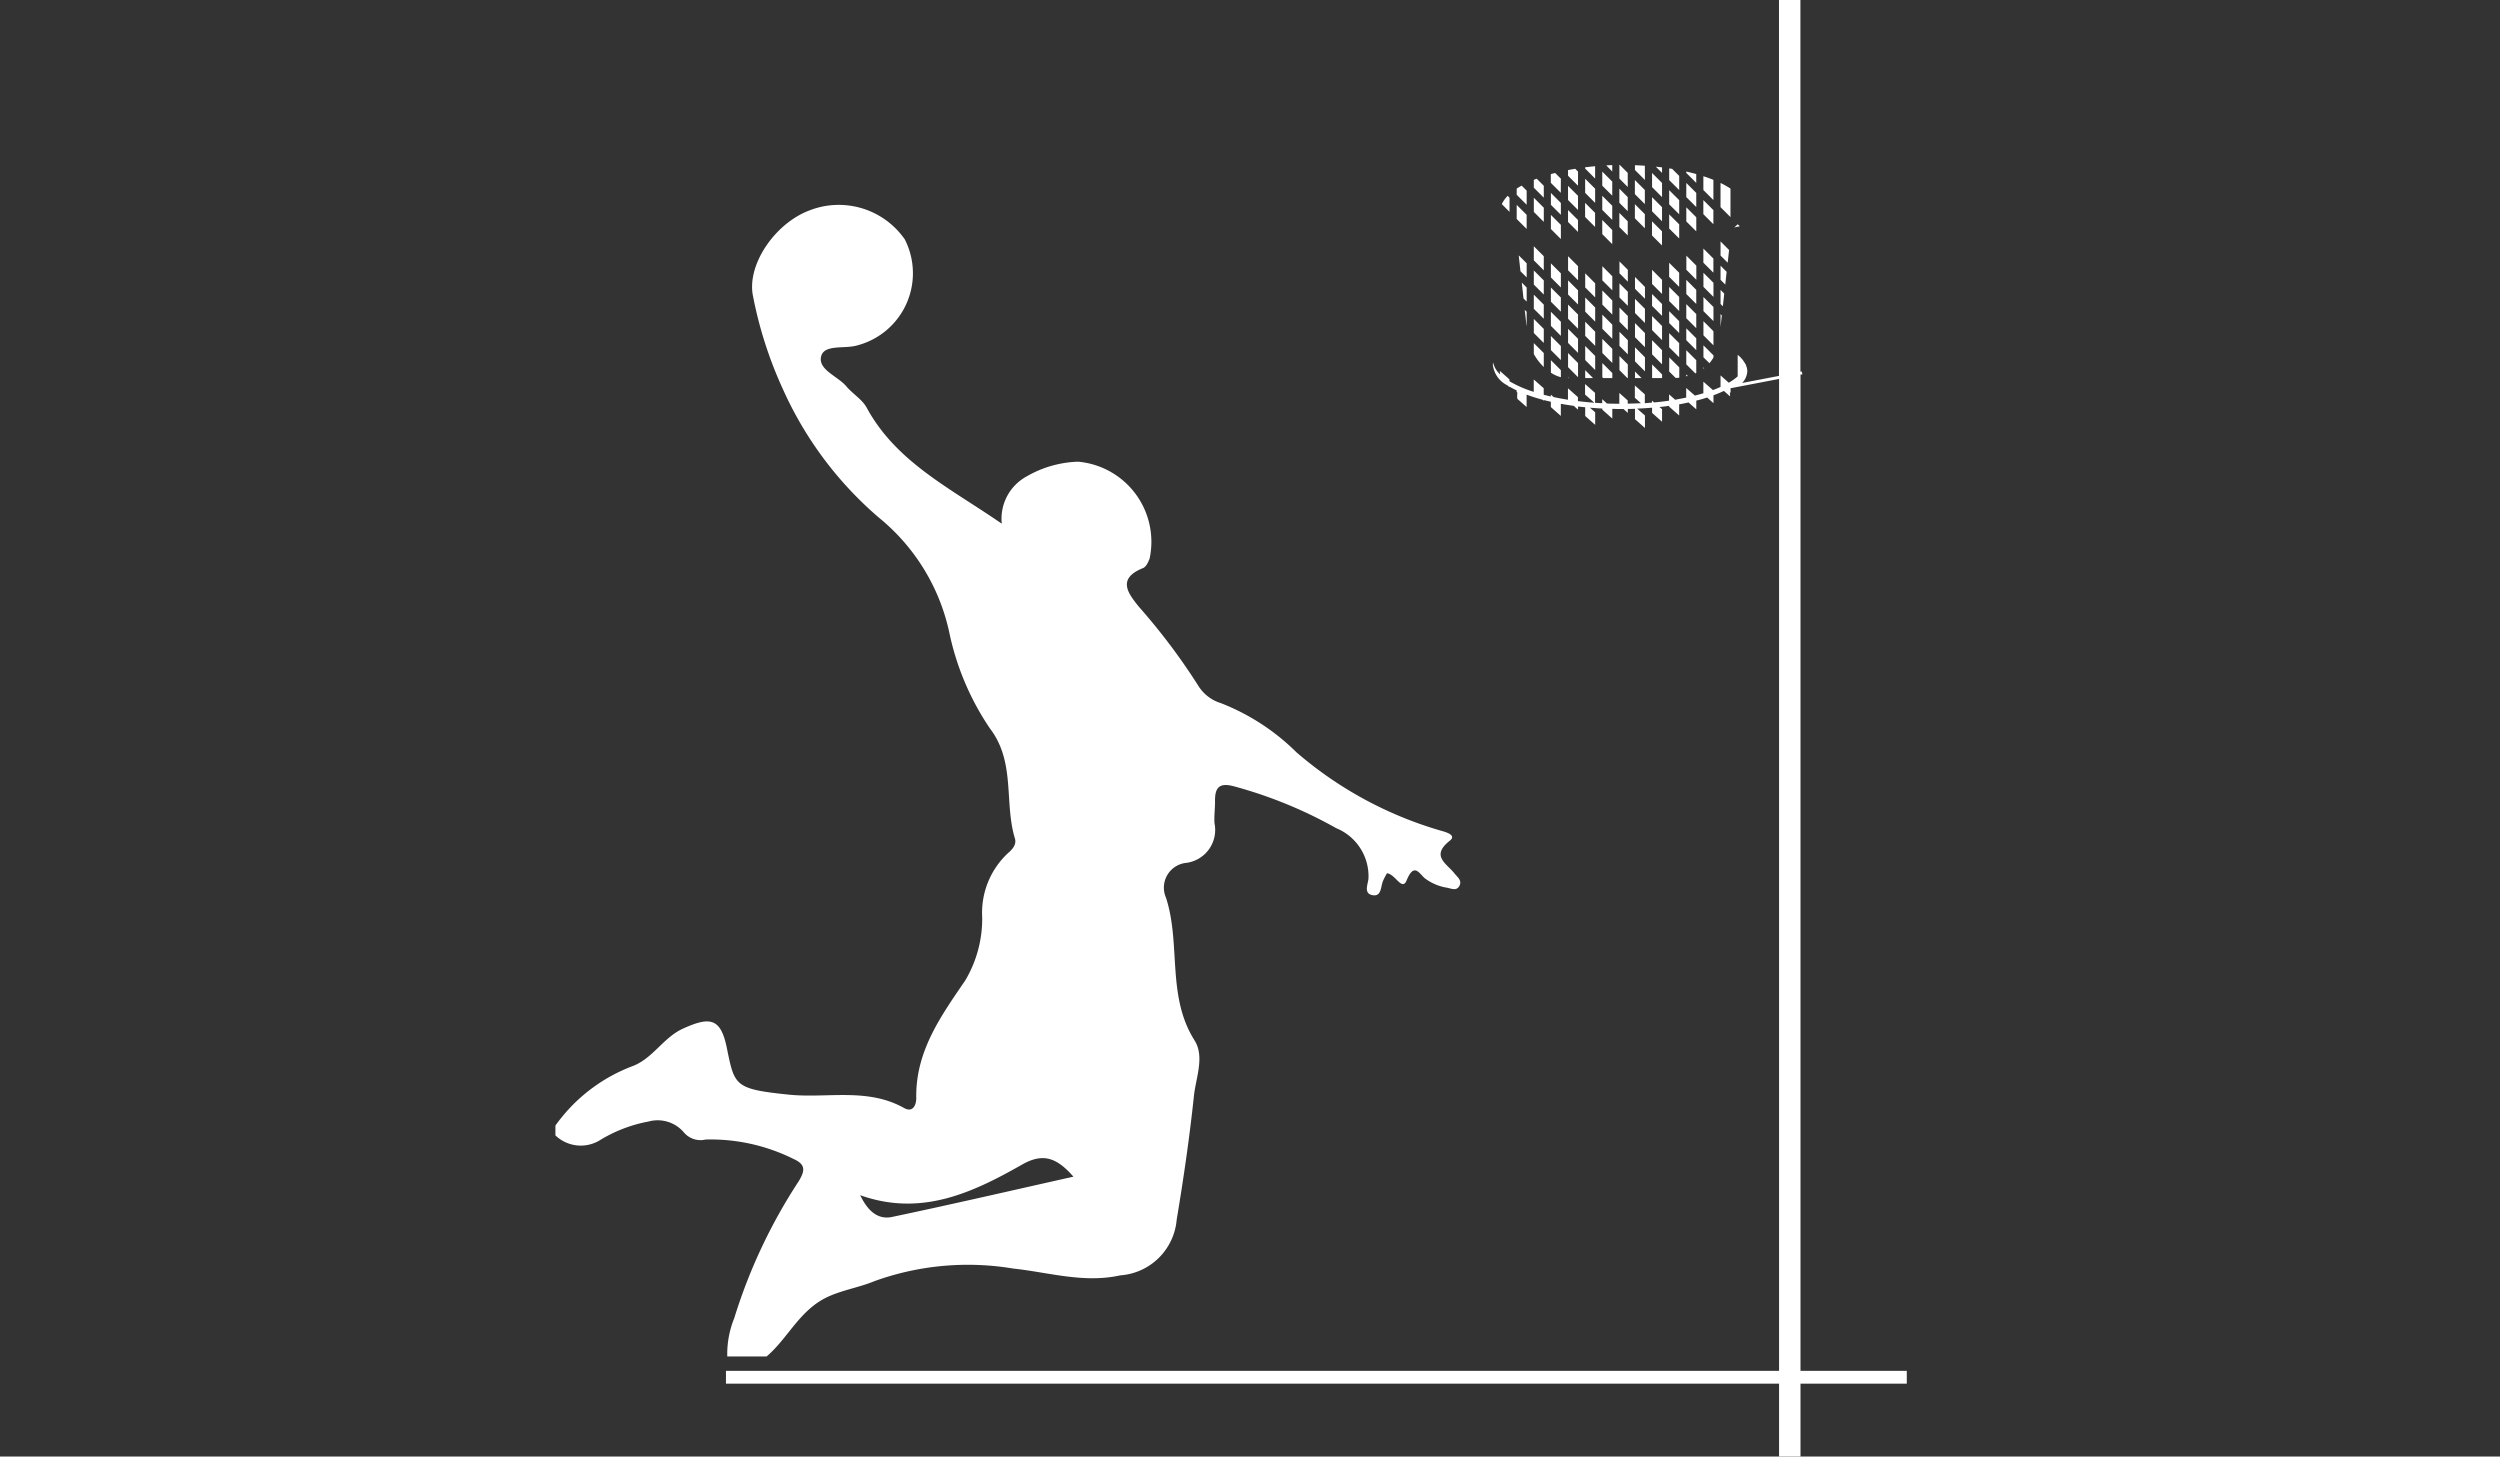 <svg xmlns="http://www.w3.org/2000/svg" xmlns:xlink="http://www.w3.org/1999/xlink" width="115" height="67" viewBox="0 0 115 67">
  <rect x="0" y="0" width="115" height="67" fill="#333333" stroke="none"/>
  <defs>
    <clipPath id="clip-path">
      <rect id="Rectangle_3310" data-name="Rectangle 3310" width="115" height="67" transform="translate(301 2232)" fill="#fff"/>
    </clipPath>
  </defs>
  <g id="Basketball_Court" data-name="Basketball Court" transform="translate(-301 -2232)" clip-path="url(#clip-path)">
    <g id="Group_6838" data-name="Group 6838" transform="translate(181.597 1495.831)">
      <path id="Path_5430" data-name="Path 5430" d="M192.926,784.375c.316-.25-.136-.386-.377-.454a17.685,17.685,0,0,1-6.677-3.616,10.18,10.18,0,0,0-3.476-2.26,1.863,1.863,0,0,1-1.051-.822,28.769,28.769,0,0,0-2.71-3.6c-.506-.626-1.033-1.3.179-1.789.144-.056.248-.28.308-.45a3.7,3.7,0,0,0-3.289-4.445,5.011,5.011,0,0,0-2.364.674,2.212,2.212,0,0,0-1.15,2.178c-2.359-1.632-4.848-2.82-6.215-5.338-.205-.379-.641-.631-.93-.975-.4-.476-1.315-.769-1.165-1.382.134-.556,1.046-.346,1.608-.493a3.431,3.431,0,0,0,2.239-4.893,3.7,3.7,0,0,0-4.406-1.321c-1.591.609-2.884,2.527-2.57,3.956a18.783,18.783,0,0,0,1.367,4.249,16.838,16.838,0,0,0,4.426,5.924,9.34,9.34,0,0,1,3.227,5.257,12.394,12.394,0,0,0,1.877,4.439c1.182,1.546.644,3.406,1.147,5.061.084.273-.118.5-.329.678a3.75,3.75,0,0,0-1.177,2.942,5.549,5.549,0,0,1-.783,2.912c-1.134,1.657-2.29,3.272-2.25,5.412,0,.284-.14.685-.56.45-1.7-.951-3.547-.431-5.321-.616-2.49-.258-2.476-.409-2.833-2.15-.278-1.356-.753-1.464-2.024-.882-.911.417-1.391,1.391-2.342,1.733a7.685,7.685,0,0,0-3.519,2.723v.452a1.684,1.684,0,0,0,2.081.2,6.572,6.572,0,0,1,2.2-.837,1.582,1.582,0,0,1,1.629.5,1,1,0,0,0,1,.327,8.567,8.567,0,0,1,4.025.885c.568.254.566.519.26,1.029a24.854,24.854,0,0,0-2.97,6.307,4.389,4.389,0,0,0-.319,1.759H161.5c1.01-.857,1.526-2.172,2.87-2.768.7-.308,1.421-.418,2.086-.695a12.641,12.641,0,0,1,6.393-.581c1.636.174,3.24.685,4.923.312a2.805,2.805,0,0,0,2.592-2.557c.316-1.892.592-3.791.794-5.7.09-.844.5-1.8.028-2.551-1.292-2.043-.618-4.43-1.315-6.568a1.146,1.146,0,0,1,.952-1.6,1.528,1.528,0,0,0,1.281-1.821c-.024-.334.028-.676.024-1.014-.007-.633.194-.87.889-.68a20.477,20.477,0,0,1,4.688,1.922,2.389,2.389,0,0,1,1.481,2.329c-.03.267-.233.685.2.754.4.065.36-.386.467-.648.052-.131.127-.254.181-.362.388.03.695.844.908.327.37-.9.614-.228.889-.058a2.3,2.3,0,0,0,.926.389c.215.028.467.183.609-.071s-.09-.411-.228-.585c-.351-.45-1.1-.792-.219-1.492M167.28,801.68c-.715.15-1.162-.351-1.474-1,2.805,1,5.166-.112,7.45-1.41.964-.547,1.589-.319,2.359.558-2.863.641-5.594,1.274-8.335,1.851m29.972-46.423-.459-.459v.652l.459.459Zm1.574-1.66-.129-.131c-.112.019-.22.039-.331.06v.26l.459.459Zm-2.363,1.987-.458-.458v.65l.458.458Zm-.788-.786-.084-.088a1.38,1.38,0,0,0-.271.381l.355.357Zm1.576-.551-.325-.325c-.047.017-.092.036-.134.054v.359l.459.459Zm1.574,1.576-.459-.459v.547l.459.459Zm0-1.113-.459-.459v.65l.459.459Zm-.788-.788-.263-.263c-.065.017-.131.032-.2.052v.4l.459.459Zm0,2.124-.459-.459v.65l.459.461Zm0-1.008-.459-.461v.547l.459.458Zm-1.574-.568-.23-.23c-.08.045-.157.09-.228.138v.284l.458.459Zm1.115,7.336.459.46v-.648l-.459-.461Zm-.786-4.129.459.459v-.648l-.459-.459Zm.786,5.169a1.548,1.548,0,0,0,.459.208v-.325l-.459-.459Zm0-2.155.459.461v-.65l-.459-.459Zm0-2.226.459.46v-.65l-.459-.459Zm0,1.115.459.459v-.652l-.459-.459Zm-.786.327.459.457v-.65l-.459-.457Zm-.614-1.728.286.284v-.65l-.366-.366Zm.14,1.253.146.144v-.648l-.226-.228Zm.474-.64.459.459V758.6l-.459-.458Zm0,3.194a2.582,2.582,0,0,0,.459.6v-.643l-.459-.459Zm-.336-1.3.007.005v-.648l-.088-.088Zm.336.334.459.459v-.648l-.459-.459Zm6.688-6.111-.461-.459v.65l.461.459Zm.786.788-.459-.459v.65l.459.458Zm-.786.325-.461-.46v.652l.461.458Zm0-2.228-.325-.325c-.047-.008-.091-.013-.136-.019v.536l.461.459Zm-5.114,9.3h.035l-.035-.035Zm4.325-9.693c-.1-.011-.191-.022-.288-.032l.288.286Zm0,.717-.459-.459v.65l.459.461Zm-3.078.265-.459-.459v.65l.459.46Zm5.44-.407c-.146-.06-.3-.116-.461-.168v.635l.461.461Zm-.788.6-.459-.46v.652l.459.458Zm1.574-.2a4.139,4.139,0,0,0-.458-.258v1.113l.458.458Zm-3.149.855-.459-.459v.65l.459.458Zm1.574-1.524c-.148-.039-.3-.078-.459-.114v.062l.459.459Zm.788,1.66-.461-.461v.648l.461.461Zm-4.652-.2-.459-.459v.65l.459.459Zm0-1.113-.459-.459v.648l.459.459Zm0-.756c-.1,0-.187.007-.276.013l.276.28Zm0,2.984-.459-.461v.65l.459.462Zm-.788-2.934c-.157.015-.31.03-.459.049v.058l.459.46Zm1.5,2.533-.385-.385v.65l.385.385Zm.788-2.555,0,0c-.151-.011-.3-.019-.456-.024v.22l.459.459Zm.788,3.016-.459-.459v.65l.459.459Zm-.788-1.9-.459-.459v.648l.459.459Zm-.788-.788-.362-.364h-.022v.626l.385.387Zm0,1.113-.385-.386v.65l.385.385Zm.788.786-.459-.459v.65l.459.459Zm-2.29-.062-.459-.458v.65l.459.459Zm4.193,7.519c.024,0,.049-.009.071-.015l-.071-.071ZM202.232,762l.459.459v-.65l-.459-.459Zm1.574.461.418.417.041-.019v-.588l-.459-.46Zm-.788-2.912.461.459v-.648l-.461-.461Zm.788,1.8.459.459v-.545l-.459-.46Zm0-2.124.459.459v-.65l-.459-.46Zm0,1.115.459.458v-.65l-.459-.458Zm-1.574-.568.459.459v-.545l-.459-.459Zm0,1.115.459.459v-.65l-.459-.459Zm0-2.124.459.46v-.65l-.459-.459Zm.786,2.912.461.46v-.65l-.461-.46Zm0-1.115.461.459v-.545l-.461-.459Zm0,2.228.3.3c.056,0,.11-.007.166-.013V762.6l-.461-.459Zm0-4.351.461.459v-.648l-.461-.459Zm1.574-.652.461.46v-.65l-.461-.46Zm.79.788.217.217.063-.585-.28-.282Zm0,2.211v-.045l.058-.528-.058-.06Zm0-1.1.106.107.064-.584-.17-.17Zm0-2.226.329.327.063-.584-.392-.394Zm3.732,5.33-.058.011V739.2h-.986v23.792l-1.692.325a.842.842,0,0,0,.235-.543.712.712,0,0,0-.071-.292.454.454,0,0,0-.006-.05l-.007.024a1.3,1.3,0,0,0-.359-.433v.992a2.62,2.62,0,0,1-.409.291l-.379-.336v.53c-.11.05-.228.1-.351.144l-.439-.387v.534c-.125.036-.254.073-.39.106l-.4-.349v.441c-.164.036-.332.065-.508.1l-.28-.248v.29c-.224.034-.456.062-.693.082l-.093-.084v.092c-.11.009-.219.02-.329.028v-.409l-.459-.407V764l.28.248c-.2.011-.4.017-.609.021v-.15l-.385-.342v.495h-.015c-.187,0-.37,0-.553-.009l-.22-.2v.185c-.112-.005-.22-.009-.329-.019v-.456l-.459-.407v.484l.428.377c-.26-.019-.51-.045-.756-.075v-.183l-.459-.407v.527c-.228-.037-.448-.077-.657-.123l-.131-.112v.086c-.112-.026-.22-.054-.327-.08v-.3l-.459-.405v.57a5.227,5.227,0,0,1-1.117-.486v-.086l-.443-.392v.006a.681.681,0,0,0,.022.161,1.045,1.045,0,0,1-.332-.557.808.808,0,0,0-.011.118,1.213,1.213,0,0,0,.678.943c.03.028.054.054.086.08v-.028c.1.062.211.119.331.177v.073a.1.1,0,0,0,.034.023,1.817,1.817,0,0,0-.011.2l.011.092.424.375v-.57c.226.086.471.163.732.234l.056.047v-.032c.106.026.215.054.327.078v.245l.459.407v-.557c.192.035.388.065.592.093l.2.176V764.4c.108.015.219.024.329.036v.4l.459.407v-.577l-.241-.211c.187.015.375.03.57.039v.052l.459.409v-.446c.1,0,.207.007.314.007l.2,0,.2.177v-.181c.11,0,.22,0,.329-.008v.478l.459.407v-.575l-.357-.316c.232-.009.461-.024.685-.043v.239l.459.407v-.577l-.118-.1c.151-.015.3-.033.444-.054v.037l.461.407V764.3c.148-.026.289-.054.43-.086l.357.316v-.4c.174-.043.34-.092.5-.142l.291.258v-.362c.17-.063.332-.131.478-.2l.286.252a1.613,1.613,0,0,0-.011-.166l.034-.021v-.189l2.23-.428V819.2h.986V762.936l.09-.019Zm-3.1-6.624c.056-.049.11-.1.159-.148l.093.093Zm-1.419,6.5a.284.284,0,0,0,.037-.03l-.037-.033Zm-.786-4.553.459.459v-.65l-.459-.459Zm.786.786.461.461v-.65l-.461-.459Zm0,3.239.276.273a1.851,1.851,0,0,0,.185-.263v-.1l-.461-.459Zm0-1.01.461.461v-.65l-.461-.461Zm0-1.113.461.459v-.65l-.461-.459Zm-3.149,1.2.459.459v-.65l-.459-.459Zm-2.29-2.29.459.459v-.648l-.459-.461Zm0,1.115.459.459v-.652l-.459-.458Zm0,2.226.459.459v-.648l-.459-.459Zm.788-1.438.459.459v-.65l-.459-.459Zm0,2.226.037.039h.422v-.23l-.459-.459Zm0-1.113.459.459v-.65l-.459-.459Zm-.788-.788.459.459v-.65l-.459-.459Zm3.078,1.94h.459v-.166l-.459-.459Zm-3.078,0h.36l-.36-.362Zm-.788-2.727.459.459v-.652l-.459-.459Zm0-2.23.459.459v-.648l-.459-.459Zm0,1.115.459.459v-.65l-.459-.459Zm0,2.226.459.459v-.648l-.459-.459Zm3.078.85.459.459v-.648l-.459-.459Zm0,.766h.3l-.3-.3Zm-3.078-.5.459.46v-.65l-.459-.46Zm2.364-4.32.385.387v-.545l-.385-.387Zm.714.714.459.458V758.9l-.459-.459Zm0,1.115.459.458v-.65l-.459-.46Zm-.714.4.385.385v-.65l-.385-.387Zm0,2.226.362.366h.022v-.629l-.385-.385Zm-.788-4.129.459.459v-.648l-.459-.461Zm.788,3.016.385.387v-.65l-.385-.385Zm0-2.228.385.385v-.648l-.385-.387Zm-.788.327.459.46v-.65l-.459-.459Z" transform="translate(-6.834 -9.532)" fill="#fff"/>
      <rect id="Rectangle_3311" data-name="Rectangle 3311" width="54.318" height="0.589" transform="translate(152.797 799.228)" fill="#fff"/>
    </g>
  </g>
</svg>
